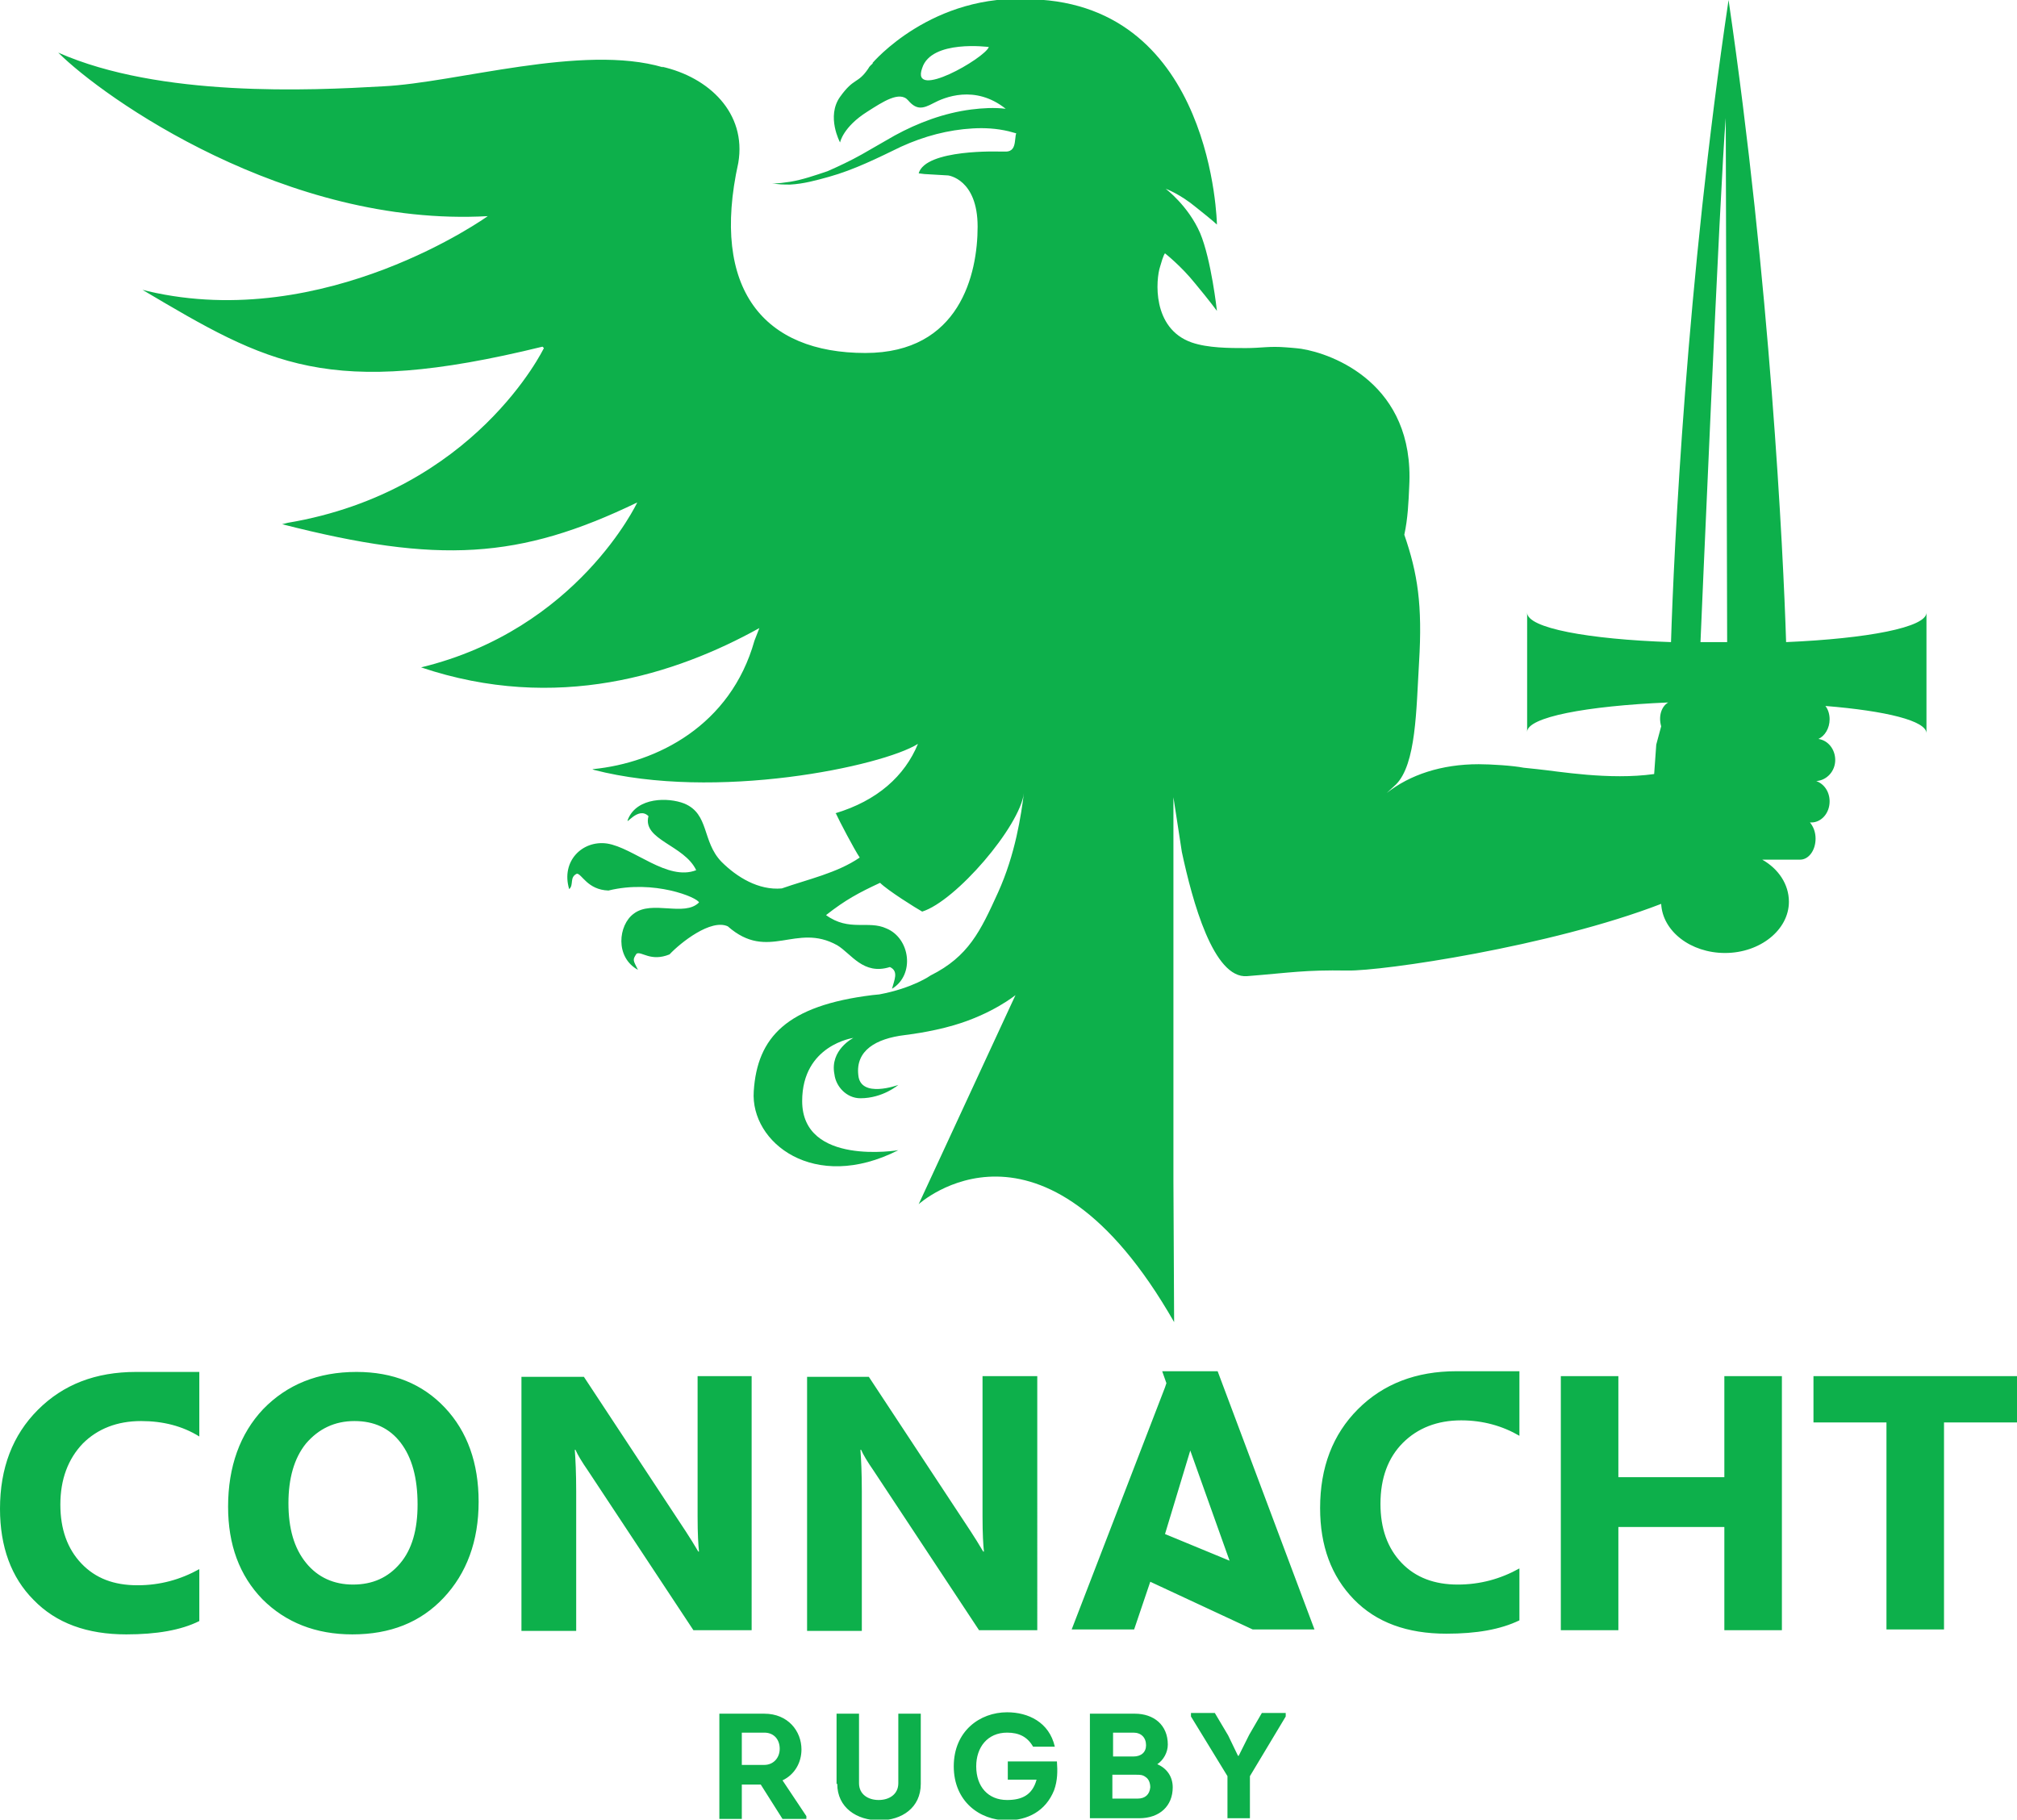 <?xml version="1.0" encoding="utf-8"?>
<!-- Generator: Adobe Illustrator 27.2.0, SVG Export Plug-In . SVG Version: 6.00 Build 0)  -->
<svg version="1.1" id="Layer_1" xmlns="http://www.w3.org/2000/svg" xmlns:xlink="http://www.w3.org/1999/xlink" x="0px" y="0px"
	 viewBox="0 0 287.4 259.3" style="enable-background:new 0 0 287.4 259.3;" xml:space="preserve">
<style type="text/css">
	.st0{fill:#0DB04B;}
</style>
<path class="st0" d="M216.5,196.8v7.8c-2.4-1.4-5.2-2.2-8.3-2.2c-3.4,0-6.2,1.1-8.3,3.2c-2.1,2.1-3.2,5-3.2,8.7c0,3.5,1,6.3,3,8.4
	c2,2.1,4.7,3.1,8,3.1c3.2,0,6.1-0.8,8.8-2.3v7.4c-2.7,1.3-6.1,1.9-10.4,1.9c-5.6,0-10-1.6-13.2-4.9c-3.2-3.3-4.8-7.6-4.8-13
	c0-5.8,1.8-10.5,5.4-14.1c3.6-3.6,8.3-5.4,14-5.4h9L216.5,196.8z M28.4,195.5h-9c-5.8,0-10.4,1.8-14,5.4c-3.6,3.6-5.4,8.3-5.4,14.1
	c0,5.4,1.6,9.8,4.8,13c3.2,3.3,7.6,4.9,13.2,4.9c4.3,0,7.8-0.6,10.4-1.9v-7.4c-2.7,1.5-5.6,2.3-8.8,2.3c-3.4,0-6-1-8-3.1
	c-2-2.1-3-4.9-3-8.4c0-3.6,1.1-6.5,3.2-8.7c2.1-2.1,4.9-3.2,8.3-3.2c3.1,0,5.9,0.7,8.3,2.2v-7.8L28.4,195.5z M50.5,202.5
	c2.8,0,5,1,6.6,3.1c1.6,2.1,2.4,5,2.4,8.8c0,3.6-0.8,6.4-2.5,8.4c-1.7,2-3.9,3-6.7,3c-2.7,0-5-1-6.7-3.1c-1.7-2.1-2.5-4.9-2.5-8.5
	c0-3.5,0.8-6.4,2.5-8.5C45.4,203.6,47.7,202.5,50.5,202.5 M50.2,232.9c5.4,0,9.7-1.7,13-5.2c3.3-3.5,5-8.1,5-13.7
	c0-5.5-1.6-10-4.8-13.4c-3.2-3.4-7.4-5.1-12.6-5.1c-5.5,0-9.9,1.8-13.3,5.3c-3.3,3.5-5,8.2-5,13.9c0,5.4,1.6,9.8,4.9,13.2
	C40.7,231.2,45,232.9,50.2,232.9 M107.2,196.1h-7.8v20c0,2.5,0.1,4.1,0.2,5h-0.1c-0.6-1-1.2-2-1.8-2.9l-14.5-22h-8.9v36.2h7.8v-19.9
	c0-2.6-0.1-4.6-0.2-5.9h0.1c0.3,0.7,0.9,1.7,1.8,3l15,22.7h8.3V196.1z M147.8,196.1h-7.8v20c0,2.5,0.1,4.1,0.2,5h-0.1
	c-0.6-1-1.2-2-1.8-2.9l-14.5-22H115v36.2h7.8v-19.9c0-2.6-0.1-4.6-0.2-5.9h0.1c0.3,0.7,0.9,1.7,1.8,3l15,22.7h8.3V196.1z
	 M253.9,196.1h-8.2v14.4h-15.1v-14.4h-8.2v36.2h8.2v-14.7h15.1v14.7h8.2V196.1z M258.4,196.1v6.6h10.4v29.5h8.2v-29.5h10.4v-6.6
	H258.4z M105.7,251.5v-4.6h3.2c1.4,0,2.2,1,2.2,2.3c0,1.3-0.9,2.3-2.2,2.3H105.7z M111.5,253.7c1.7-0.8,2.7-2.5,2.7-4.4
	c0-2.6-1.9-5.1-5.3-5.1c-2.1,0-4.3,0-6.4,0v15h3.2v-4.9h2.7l3.1,4.9h3.4v-0.4L111.5,253.7z M119.3,254.2c0,3.4,2.8,5.2,6,5.2
	c3.2,0,5.9-1.8,5.9-5.2v-10h-3.2v9.9c0,1.6-1.3,2.4-2.8,2.4c-1.5,0-2.8-0.8-2.8-2.4v-9.9h-3.2V254.2 M143.5,244
	c-3.9,0-7.6,2.7-7.6,7.7c0,5,3.7,7.7,7.6,7.7c2.9,0,5.5-1.3,6.7-4.3c0.5-1.4,0.5-2.7,0.4-4.1h-7v2.6h4.1c-0.6,2.2-2.1,2.9-4.2,2.9
	c-2.7,0-4.4-1.9-4.4-4.8c0-2.7,1.6-4.8,4.4-4.8c1.7,0,2.9,0.6,3.7,2h3.1C149.5,245.4,146.5,244,143.5,244 M161.9,252.9
	c0.5,0,0.9,0,1.3,0.3c0.5,0.3,0.7,0.9,0.7,1.5c-0.1,1-0.7,1.6-1.8,1.6h-3.6v-3.4H161.9z M161.5,246.9c1.1,0,1.8,0.7,1.8,1.8
	c0,1-0.7,1.6-1.8,1.6h-2.9v-3.4H161.5z M164.9,251.4c0.9-0.6,1.5-1.7,1.5-2.8c0-2.8-2-4.4-4.7-4.4h-6.4v14.9h7c3,0,4.8-1.8,4.8-4.4
	C167.1,253.2,166.3,252,164.9,251.4 M176.4,250.2l-1.4-2.9l-1.9-3.2h-3.4v0.5l5.2,8.5v6h3.2v-6l5.1-8.5v-0.5h-3.4l-1.8,3.1l-1.5,3
	H176.4z M178.5,232.2l-14.6-6.8l-2.3,6.8h-8.9l13.3-34.5l0.2-0.6l-0.6-1.7h7.9l13.8,36.8L178.5,232.2L178.5,232.2z M169.6,206.7
	l-3.6,11.9l9.2,3.8L169.6,206.7z M242.1,105.1c0,0,0.8,2,0.8,3.8c0,1.8-0.7,3.9-0.7,3.9v9.2c0,0,1.1-0.5,2.3-0.6
	c1.2-0.2,2.6,0,2.6,0s-0.4-1-0.4-2.2c0-1.2,1.3-2.4,1.3-2.4s-1.3-0.9-1.3-2.7c0-1.8,1.7-2.8,1.7-2.8s-2.6-0.8-2.6-3.1
	c0-2.3,2.6-2.9,2.6-2.9s-1.6-0.6-1.6-2L242.1,105.1 M59.7,95.1l0.2,0.1l0,0L59.7,95.1z M105.2,23.2c-4,18.1,3.7,27.1,18.1,27.1
	c13.5,0,16-11.3,16-18c0-6.8-4.2-7.3-4.2-7.3l-3.4-0.2l-0.8-0.1c1-3.5,11.6-3.1,11.6-3.1c0.4,0,0.6,0,0.8,0c1,0,1.2-0.7,1.3-1.3
	l0.1-0.8c0,0,0-0.2,0.1-0.5c-0.4-0.1-0.7-0.2-1.1-0.3c-1.7-0.4-3.4-0.5-5.1-0.4c-3.5,0.2-6.9,1.1-10.2,2.6
	c-3.3,1.6-6.7,3.3-10.3,4.3c-1.8,0.5-3.6,1-5.5,1.1l0,0c-0.9,0-1.7,0-2.6-0.2l0,0c0.8,0.1,1.8-0.1,2.6-0.2l0,0
	c1.8-0.3,3.5-0.9,5.3-1.5c1.6-0.7,3.3-1.5,4.9-2.4c1.6-0.9,3.1-1.8,4.7-2.7c3.3-1.8,7-3.2,10.9-3.7c1.6-0.2,3.3-0.3,4.9-0.1
	c-4.4-3.5-8.8-1.6-10.3-0.8c-1.5,0.8-2.4,1-3.6-0.4c-1.2-1.4-3.6,0.2-5.8,1.6c-3.5,2.2-3.9,4.4-3.9,4.4s-2-3.7,0-6.5
	c2-2.8,2.5-1.8,4-4c0.2-0.4,0.5-0.6,0.7-0.8l-0.1,0c0,0,8.5-10.1,22.8-9.1c25.8,0.8,26.3,32.1,26.3,32.1s-0.5-0.5-2.9-2.4
	c-2.4-2-4.4-2.7-4.4-2.7s3.2,2.4,4.9,6.3c1.6,3.8,2.4,11.1,2.4,11.1s-1.1-1.5-3.1-3.9c-2-2.5-4.3-4.3-4.3-4.3s-0.2,0.1-0.7,1.9
	c-0.6,1.8-1.2,8.8,4.5,10.8c2.3,0.8,5.4,0.8,7.7,0.8c2.3,0,3.3-0.3,5.8-0.1c0,0,1.4,0.1,2.1,0.2c4.5,0.7,16.2,5,15.4,19.6
	c-0.1,2.3-0.2,4.6-0.7,6.9c1.9,5.5,2.6,10,2.1,18.2c-0.4,6.7-0.4,14.5-3.3,17.4l-1.3,1.2c3.3-2.6,7.8-4.1,13.1-4.1
	c1.7,0,4.9,0.2,6.4,0.5l1.9,0.2c3,0.3,10.3,1.6,16.7,0.7l0.3-4.2l0.7-2.6c-0.4-1.4,0-2.8,1-3.4c-11.7,0.5-20.1,2.1-20.1,4.2V87.3
	c0,2.2,8.7,3.8,20.5,4.2c0.4-12.9,2.2-51.3,8.2-91.5c5.9,40.2,7.8,78.6,8.2,91.5c11.6-0.5,20-2.1,20-4.2v17.2
	c0-1.8-5.8-3.2-14.4-3.9c0.4,0.5,0.6,1.2,0.6,1.9c0,1.3-0.7,2.4-1.6,2.8c1.4,0.2,2.4,1.5,2.4,3c0,1.6-1.2,2.9-2.7,3
	c1.1,0.4,1.9,1.5,1.9,2.9c0,1.7-1.2,3-2.6,3h-0.2c0.5,0.6,0.8,1.4,0.8,2.3c0,1.7-1,3-2.2,3h-5.4c2.3,1.3,3.8,3.5,3.8,6
	c0,4-4.1,7.3-9.1,7.3c-4.9,0-8.9-3.1-9.1-7c-15.8,6.1-39.8,9.6-44.7,9.5c-6.2-0.1-8,0.3-14.3,0.8c-4.8,0.4-7.8-10.7-9.3-17.7
	l-1.2-7.8v17v0.2v37.4l0.1,20.2c-18.8-32.9-36.4-16.8-36.4-16.8l13.1-28.3l0.7-1.5c0,0-3.3,2.7-8.8,4.3c-3.4,1-7,1.4-7,1.4
	c-4.1,0.5-7,2.2-6.6,5.7c0.3,3.4,5.7,1.4,5.7,1.4s-2.2,1.9-5.4,1.9c-2,0-3.5-1.7-3.7-3.4c-0.7-3.5,2.7-5.2,2.7-5.2s-7.3,1-7.3,9
	c0,9.3,13.7,7,13.7,7c-12,6.1-21.1-1.1-20.6-8.4c0.5-7.7,4.7-12.2,16.9-13.7l1-0.1c4.8-0.9,7.3-2.7,7.3-2.7
	c5.4-2.7,7.1-6.3,9.6-11.8c2.5-5.5,3.3-11.1,3.7-14.2c-0.6,4.8-9.7,15.4-14.5,16.9l0,0c-0.9-0.5-4.9-3-6-4.1c-3,1.4-4.9,2.4-7.7,4.6
	c3.3,2.4,6,0.7,8.6,1.9c3.4,1.4,4.1,6.6,0.8,8.6c0.3-1.2,1-2.5-0.3-3.1c-3.8,1.2-5.5-1.9-7.5-3.1c-5.9-3.3-9.8,2.4-15.6-2.7
	c-2.4-1.1-6.7,2.3-8.3,4c-2.7,1.1-4-0.5-4.7-0.1c-0.6,0.9-0.5,0.9,0.2,2.3c-3.3-1.8-2.8-6.4-0.6-8c2.6-2,7.2,0.5,9.3-1.6
	c-0.2-0.7-6.4-3.3-12.9-1.7c-3-0.1-3.8-2.4-4.5-2.4c-1.1,0.5-0.4,1.6-1.1,2.2c-1.2-4,1.9-7,5.4-6.5c3.8,0.6,8.6,5.4,12.7,3.8
	c-1.7-3.6-7.7-4.3-6.8-7.7c-1.5-1.5-3.4,1.6-2.9,0.4c1.3-3.1,5.7-3.1,8-2.2c3.6,1.5,2.5,5.4,5.3,8.3c2.2,2.2,5.3,4.1,8.6,3.8
	c3.7-1.3,7.9-2.2,11.1-4.4c-0.8-1.2-2.9-5.2-3.4-6.3l-0.1,0c6-1.8,9.9-5.3,11.8-9.9c-5.1,3.2-28.8,8.2-46.2,3.7l-0.2-0.1l0.1,0
	c9.1-0.9,19.6-6.2,23-18.3l0.7-1.8c-11.9,6.6-28.9,12.1-48.2,5.6c22.3-5.4,30.8-23.5,30.8-23.5c-16.8,8.1-28.3,8.8-50.6,3.1l0.8-0.2
	C67.7,70,77.5,49.6,77.5,49.6l-0.2-0.2c-30.6,7.5-39.1,2.5-57-8.1l0.8,0.2c25.3,5.9,48.4-10.7,48.4-10.7h0
	C40.8,32.4,14.7,13.9,8.3,7.5c14.5,6.4,35.9,5.4,46.3,4.8C65,11.8,83,6.2,94.5,9.6l-0.2-0.1C101,11,106.4,16.1,105.2,23.2
	 M131.4,9.7c-1.7,4.7,8.9-1.4,9.5-3C140.9,6.7,132.7,5.6,131.4,9.7 M247.8,117l0.1-0.1l-0.2-0.1L247.8,117 M242.1,105.1
	c0,0,0.8,2,0.8,3.8c0,1.8-0.7,3.9-0.7,3.9v9.2c0,0,1.1-0.5,2.3-0.6c1.2-0.2,2.6,0,2.6,0s-0.4-1-0.4-2.2c0-1.2,1.3-2.4,1.3-2.4
	s-1.3-0.9-1.3-2.7c0-1.8,1.7-2.8,1.7-2.8s-2.6-0.8-2.6-3.1s2.6-2.9,2.6-2.9s-1.6-0.6-1.6-2L242.1,105.1 M245.9,16.8
	c-0.8,9.1-3.6,74.7-3.6,74.7h3.8L245.9,16.8z"/>
</svg>
